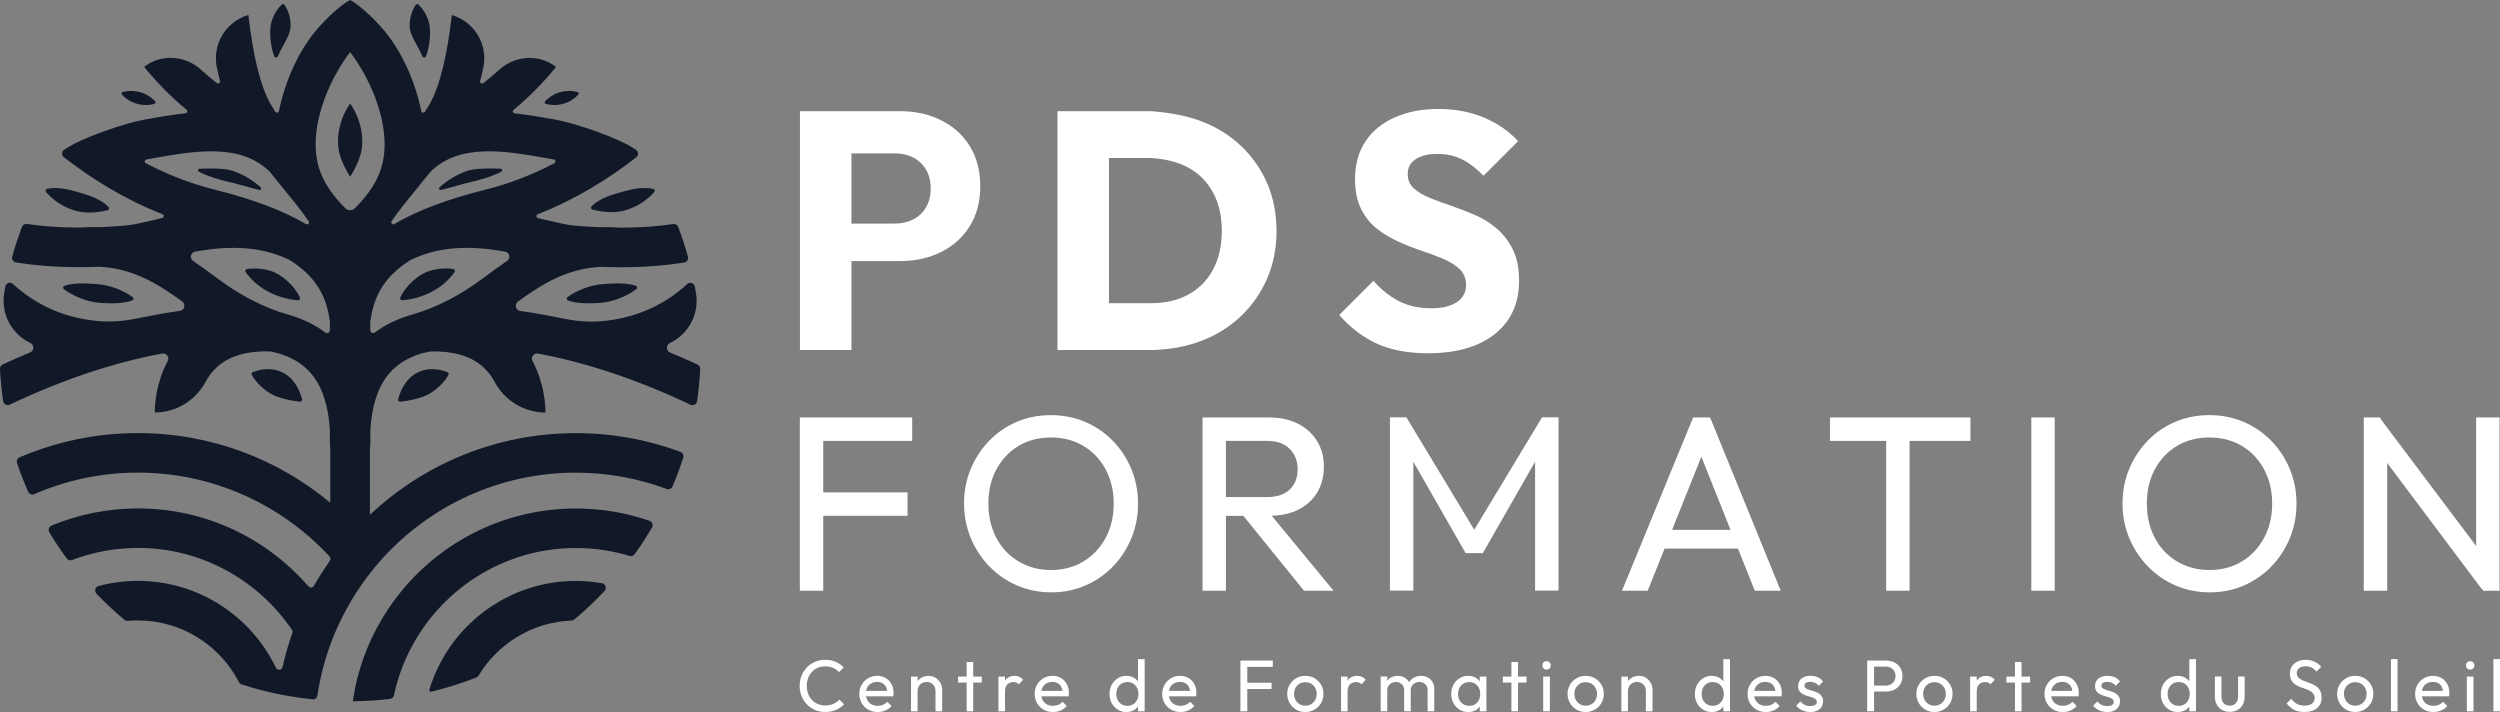 <?xml version="1.0" encoding="UTF-8"?>
<svg id="Layer_1" data-name="Layer 1" xmlns="http://www.w3.org/2000/svg" viewBox="0 0 1494.76 425.73">
  <rect x="0" y="0" width="1494.76" height="425.73" fill="#808080" stroke="none"/>
  <defs>
    <style>
      .cls-1 {
        fill: #111828;
      }

      .cls-1, .cls-2 {
        stroke-width: 0px;
      }

      .cls-2 {
        fill: #fff;
      }
    </style>
  </defs>
  <path class="cls-1" d="m389.8,315.44c-3.2,5.47-6.64,10.79-10.31,15.93-.69.97-1.93,1.37-3.07,1.03-10.16-3.07-20.93-4.74-32.08-4.74-38.67,0-72.78,19.84-92.72,49.86-6.92,10.41-12.13,22.05-15.23,34.52-.3,1.2-.57,2.41-.82,3.62-.25,1.18-1.21,2.09-2.41,2.23-5.71.66-11.49,1.1-17.34,1.29-1.62.05-3.24.11-4.87.12.63-4.32,1.42-8.59,2.45-12.76,2.69-10.92,6.7-21.31,11.87-31,4.31-8.09,9.41-15.69,15.22-22.69,24.74-29.82,62.08-48.82,103.85-48.82,15.4,0,30.19,2.59,43.98,7.35,1.65.57,2.37,2.55,1.49,4.06Zm-29.94,33.25c-5.05-.87-10.23-1.34-15.53-1.34-38.68,0-71.74,24-85.15,57.91-.92,2.33-1.75,4.72-2.48,7.14-.2.67.42,1.33,1.11,1.17,9.26-2.21,18.24-5.08,26.97-8.48.57-.22,1.04-.63,1.35-1.15,11.48-19.03,32.01-31.99,55.59-32.89.61-.02,1.2-.24,1.67-.63,6.36-5.33,12.39-11.04,18.07-17.07,1.52-1.62.58-4.28-1.6-4.66ZM252.53,33.67c.38.92,1.7.95,2.1.04,2.02-4.68,2.7-11.89,2.45-16.25-.32-5.6-2.82-10.65-6.78-14.66-.52-.52-1.43-.42-1.82.2-2.48,3.95-3.78,8.44-3.51,13.14.31,5.35,5.15,11.62,7.57,17.53Zm73.35,26.97c-.45.49-.22,1.29.42,1.47,3.04.84,6.34.95,9.64.17,3.95-.93,7.34-3,9.88-5.76.45-.49.22-1.29-.42-1.47-3.04-.84-6.34-.95-9.64-.17-3.95.93-7.34,3-9.88,5.76Zm-75.6,161.78c-6.09,2.79-10.21,8.65-12.23,16.29-.2.77.42,1.51,1.22,1.46,3.55-.25,10.86-1.61,15.51-3.74,5.87-2.69,11.33-8.28,13.34-12.31.31-.63.03-1.41-.63-1.66-6.05-2.25-12.01-2.42-17.21-.04Zm110.48-52.57c-7.4.51-15.79,3.62-21.42,7.8-.7.52-.56,1.66.26,1.97,5.55,2.08,13.18,1.88,19.4,1.45,7.4-.51,15.83-3.96,21.47-8.2.7-.52.55-1.67-.27-1.97-5.56-2.01-13.23-1.48-19.44-1.05Zm-7.05-46.52c-.64.65-.4,1.75.48,1.97,5.84,1.49,12.87,2.26,19.01.61,7.29-1.96,13.45-5.93,17.97-11.08.57-.65.22-1.73-.63-1.91-5.54-1.14-11.1-.23-17.21,1.41-7.25,1.95-14.85,4.19-19.63,9Zm-90.08-9.75c5.2-1.23,13.17-3.7,17.31-4.59,5.53-1.19,13.85-3.62,18.9-6.4.79-.43.52-1.63-.38-1.69-5.52-.35-14.95-.26-19.06.97-6.96,2.08-13.71,6.46-17.6,10.18-.67.64-.07,1.74.83,1.53Zm7.43,47.27c-5.53-.82-12.34-.06-17.14,2.28-5.73,2.8-11.82,8.71-14.62,14.79-.35.76.27,1.66,1.11,1.62,5.67-.31,11.98-2.25,16.79-4.6,5.72-2.79,10.81-6.96,14.6-12.25.49-.69.08-1.71-.76-1.83Zm147.61,59.77c-.34,6.5-.97,12.92-1.88,19.25-.27,1.86-2.27,2.93-3.96,2.12-31.24-14.89-62.71-25.38-91.14-30.57-2.54-.46-4.51,2.22-3.29,4.49,7.01,13.08,7.74,26.02,7.74,30.74-12.81,0-24.44-7.16-30.47-18.46-1.63-3.06-3.84-6.09-6.81-8.77-7.3-6.58-17.99-9.66-31.8-9.29-1.51.38-3,.78-4.57,1.07-18.35,5.4-29.23,18.16-31.04,45.77.02,3.49.02,5.93,0,7.56,0,1.31-.11,2.48-.27,3.57v39.71c32.19-30.27,75.5-48.84,123.17-48.84,21.96,0,42.99,3.98,62.44,11.18,1.4.52,2.15,2.08,1.7,3.5-1.88,5.85-4.01,11.58-6.37,17.2-.58,1.37-2.14,2.02-3.53,1.5-16.91-6.28-35.17-9.75-54.24-9.75-45.85,0-87.14,19.84-115.76,51.39-5.57,6.15-10.64,12.75-15.19,19.73-4.51,6.91-8.48,14.2-11.87,21.8-5.13,11.51-8.9,23.74-11.12,36.5-.22,1.25-.42,2.5-.61,3.75-.22,1.47-1.55,2.54-3.03,2.38-5.3-.56-10.54-1.32-15.71-2.27-1.67-.3-3.35-.58-5-.92-7.36-1.52-14.55-3.47-21.6-5.74-.7-.22-1.26-.72-1.6-1.37-11.29-21.89-34.13-36.9-60.41-36.9-2.03,0-4.03.09-6.02.27-.74.07-1.47-.15-2.04-.63-5.85-4.89-11.42-10.11-16.7-15.61-1.44-1.5-.76-4.07,1.25-4.61,7.5-1.99,15.38-3.06,23.5-3.06,36.38,0,67.79,21.23,82.55,51.97.86,1.79,3.48,1.51,3.92-.42,1.57-6.95,3.53-13.75,5.89-20.37.23-.64.14-1.34-.24-1.9-20.02-29.52-53.84-48.97-92.12-48.97-13.84,0-27.09,2.57-39.32,7.21-1.17.44-2.49.08-3.22-.93-3.7-5.03-7.16-10.24-10.41-15.59-.88-1.45-.26-3.39,1.31-4.04,15.91-6.61,33.34-10.28,51.64-10.28,40.7,0,77.19,18.03,101.92,46.54.96,1.1,2.67.93,3.39-.33,2.91-5.11,6.08-10.05,9.45-14.84.58-.82.52-1.93-.16-2.66-28.57-30.81-69.37-50.12-114.6-50.12-22,0-42.93,4.61-61.93,12.85-1.4.61-3.04,0-3.66-1.4-2.46-5.58-4.69-11.29-6.66-17.11-.47-1.38.21-2.92,1.55-3.49,21.71-9.29,45.59-14.48,70.7-14.48,43.78,0,83.87,15.66,115.06,41.65v-32.53c-.15-1.09-.26-2.26-.27-3.57-.01-1.63-.01-4.07,0-7.56-1.81-27.61-12.69-40.38-31.04-45.77-1.57-.29-3.06-.7-4.57-1.07-13.81-.38-24.5,2.71-31.8,9.29-2.98,2.68-5.18,5.72-6.81,8.77-6.03,11.3-17.67,18.46-30.47,18.46,0-4.72.73-17.66,7.74-30.74,1.22-2.27-.76-4.96-3.29-4.49-28.43,5.18-59.9,15.67-91.14,30.57-1.7.81-3.69-.27-3.96-2.12-.91-6.33-1.55-12.75-1.88-19.25-.06-1.16.6-2.24,1.66-2.73,5.44-2.5,10.89-4.88,16.33-7.13,2.48-1.03,2.58-4.51.15-5.68-.09-.04-.17-.08-.26-.13-11.1-5.38-17.36-17.39-15.38-29.56.22-1.35.45-2.7.7-4.05.39-2.13,2.96-3,4.55-1.53,11,10.15,26.88,19.56,49.05,22.01,7.83.87,15.76.43,23.49-1.1,8.04-1.6,20.14-3.91,27.25-4.81,2.8-.35,3.69-3.97,1.41-5.63-14.58-10.57-29.28-19.71-49.49-20.76-4.1.15-8.1.25-11.92.25-14.7,0-27.28-1.11-38.04-2.85-1.61-.26-2.64-1.86-2.2-3.43,1.69-6.06,3.66-12,5.86-17.83.45-1.19,1.68-1.9,2.94-1.72,8.92,1.31,19.35,2.16,31.51,2.17,4.22-.32,8.27-.41,12.14-.25,4.99-.2,10.2-.53,15.7-1.01,4.12-.36,10.02-1.76,16.86-3.37,1.5-.35,3.06-.72,4.66-1.09,1.16-.27,1.28-1.87.17-2.3-22.54-8.85-42.21-21.02-58.96-34.1-1.42-1.11-1.38-3.25.07-4.32,9.02-6.67,35.91-15.97,48.47-18.2,7.68-1.36,15.86-2.81,24.22-3.72,1.07-.12,1.47-1.46.63-2.13-9.55-7.77-17.96-16.48-25.38-25.61.27-.19.53-.39.8-.58,10.22-7.36,24.15-6.06,33.42,2.47,2.95,2.72,6.04,5.33,9.26,7.8.91.7,2.19-.16,1.9-1.27-.67-2.56-1.29-5.2-1.88-7.91-2.98-13.71,5.15-27.41,18.58-31.47l.23-.07c2.63,22.89,6.9,42.44,13.53,53.7.83,1.41,1.67,2.78,2.53,4.13.58.92,1.98.66,2.2-.41,3.82-18.23,11.96-36.6,23.49-49.68C201.44,4.05,209.12.11,209.33,0h0s0,0,0,0h0s0,0,0,0c.21.11,7.89,4.05,19.07,16.74,11.52,13.08,19.67,31.45,23.49,49.68.22,1.06,1.62,1.32,2.2.41.85-1.35,1.7-2.72,2.53-4.13,6.64-11.27,10.9-30.82,13.53-53.7l.23.07c13.43,4.06,21.56,17.75,18.58,31.47-.59,2.71-1.21,5.35-1.88,7.91-.29,1.11.99,1.97,1.9,1.27,3.22-2.48,6.3-5.08,9.26-7.8,9.27-8.53,23.19-9.84,33.42-2.47.26.19.53.38.8.58-7.43,9.13-15.83,17.84-25.38,25.61-.83.68-.43,2.02.63,2.13,8.36.91,16.55,2.36,24.22,3.72,12.56,2.23,39.44,11.53,48.47,18.2,1.45,1.07,1.49,3.21.07,4.32-16.76,13.08-36.43,25.25-58.96,34.1-1.11.44-.99,2.04.17,2.3,1.6.37,3.16.74,4.66,1.09,6.83,1.61,12.73,3.01,16.86,3.37,5.5.49,10.71.81,15.7,1.01,3.88-.16,7.93-.07,12.14.25,12.16-.02,22.59-.86,31.51-2.17,1.26-.19,2.49.52,2.94,1.72,2.2,5.83,4.17,11.77,5.86,17.83.44,1.57-.59,3.17-2.2,3.43-10.76,1.74-23.34,2.85-38.04,2.85-3.82,0-7.81-.09-11.92-.25-20.21,1.05-34.91,10.19-49.49,20.76-2.28,1.65-1.39,5.27,1.41,5.63,7.11.9,19.21,3.21,27.25,4.81,7.73,1.54,15.65,1.97,23.49,1.1,22.17-2.45,38.05-11.86,49.05-22.01,1.59-1.47,4.16-.6,4.55,1.53.25,1.34.48,2.69.7,4.05,1.98,12.17-4.28,24.18-15.38,29.56-.09.04-.17.08-.26.13-2.42,1.17-2.33,4.65.15,5.68,5.44,2.25,10.89,4.63,16.33,7.13,1.06.48,1.72,1.57,1.66,2.73Zm-182.92-86.65s.03-.02.05-.03v-.02c.07-.04.14-.06.22-.1,13.2-7.7,30.77-14.58,54.2-20.41,14.85-3.69,28.6-9.21,41.24-15.81,1.02-.53.78-2.07-.35-2.27-1.09-.19-2.19-.38-3.29-.58-25.88-4.59-52.65-9.32-70.33,7.81-2.73,3.44-5.43,6.74-8.01,9.9-5.68,6.92-10.93,13.33-15.33,19.78-.73,1.07.49,2.39,1.61,1.73Zm-107.3-20.56c23.43,5.83,41,12.71,54.2,20.41.08.04.15.06.23.1v.02s.02.02.04.03c1.12.66,2.35-.66,1.61-1.73-4.4-6.45-9.66-12.86-15.33-19.78-2.59-3.16-5.28-6.46-8.01-9.9-17.68-17.13-44.45-12.4-70.33-7.81-1.1.2-2.2.39-3.29.58-1.14.2-1.38,1.73-.35,2.27,12.64,6.6,26.39,12.12,41.24,15.81Zm68.82,79.5c0-.16,0-.32-.03-.48-1.87-14.79-7.82-26.92-24.59-37.32l-.05.09c-18.44-8.9-38.41-7.87-55.93-4.77-2.76.49-3.46,4.06-1.13,5.63,4.78,3.24,9.33,6.59,13.75,9.86.46.34.92.68,1.37,1.02,12.62,9.32,26.57,16.89,41.66,21.17,7.65,2.17,15.3,5.52,22.2,10.69,1.09.82,2.64.09,2.72-1.27,0-.01,0-.02,0-.03,0-1.47.02-2.99.03-4.59Zm31.77-96.77c4.11-20.52-6.01-46.94-19.7-65.03-13.7,18.09-23.82,44.51-19.7,65.03,2.57,12.82,10.61,22.13,16.87,28.4,1.56,1.57,4.1,1.57,5.66,0,6.26-6.27,14.3-15.58,16.87-28.4Zm72.95,54.29c-17.52-3.11-37.49-4.14-55.93,4.77l-.05-.09c-16.77,10.4-22.71,22.52-24.59,37.32-.02.16-.03.32-.03.48.01,1.59.02,3.12.03,4.59,0,.01,0,.02,0,.03.07,1.36,1.62,2.09,2.72,1.27,6.9-5.17,14.54-8.52,22.2-10.69,15.09-4.28,29.04-11.85,41.66-21.17.46-.34.91-.68,1.37-1.02,4.42-3.27,8.97-6.63,13.75-9.86,2.32-1.57,1.63-5.14-1.13-5.63ZM166.14,33.67c2.42-5.92,7.26-12.18,7.57-17.53.27-4.7-1.03-9.19-3.51-13.14-.39-.62-1.31-.72-1.82-.2-3.97,4.01-6.46,9.06-6.78,14.66-.25,4.36.44,11.57,2.45,16.25.39.91,1.72.88,2.1-.04Zm-83.41,28.61c3.3.78,6.6.67,9.64-.17.64-.18.87-.98.42-1.47-2.55-2.76-5.93-4.83-9.88-5.76-3.3-.78-6.6-.67-9.64.17-.64.18-.87.98-.42,1.47,2.55,2.76,5.93,4.83,9.88,5.76Zm81.17,174.15c4.64,2.13,11.96,3.48,15.51,3.74.79.06,1.42-.69,1.22-1.46-2.01-7.63-6.13-13.5-12.23-16.29-5.2-2.38-11.16-2.21-17.21.04-.66.25-.94,1.03-.63,1.66,2.01,4.03,7.47,9.62,13.34,12.31Zm-84.82-56.8c.82-.31.96-1.45.26-1.97-5.63-4.18-14.02-7.29-21.42-7.8-6.21-.43-13.88-.96-19.44,1.05-.82.3-.97,1.44-.27,1.97,5.64,4.24,14.07,7.69,21.47,8.2,6.21.43,13.85.63,19.4-1.45Zm-33.71-53.55c6.12,1.72,13.16,1.03,19.02-.4.88-.22,1.14-1.32.5-1.97-4.73-4.86-12.3-7.19-19.53-9.22-6.09-1.71-11.64-2.68-17.19-1.6-.85.17-1.22,1.25-.65,1.9,4.47,5.2,10.59,9.24,17.85,11.28Zm109.68-12.49c.9.21,1.49-.89.83-1.53-3.89-3.71-10.64-8.1-17.6-10.18-4.11-1.23-13.54-1.32-19.06-.97-.9.06-1.17,1.25-.38,1.69,5.05,2.78,13.37,5.21,18.9,6.4,4.14.89,12.1,3.36,17.31,4.59Zm9.71,49.55c-4.8-2.34-11.61-3.1-17.14-2.28-.84.12-1.25,1.14-.76,1.83,3.8,5.3,8.89,9.46,14.6,12.25,4.81,2.35,11.12,4.3,16.79,4.6.84.05,1.46-.85,1.11-1.62-2.8-6.09-8.89-11.99-14.62-14.79Zm44.59-101.26s0,0,0,0c0,0,0,0,0,0h0c-4.54,6.52-7.41,14.69-7.26,23.52.12,7.53,3.69,14.5,7.26,20.29h0s0,0,0,0c0,0,0,0,0,0h0c3.58-5.81,7.14-12.77,7.26-20.3.14-8.83-2.72-17-7.26-23.51h0Z"/>
  <g>
    <path class="cls-2" d="m498.32,420.85c-1.4.63-3.05.94-4.94.94-1.6,0-3.07-.28-4.41-.85-1.34-.57-2.51-1.38-3.5-2.43-.99-1.05-1.76-2.29-2.29-3.72-.54-1.43-.81-2.99-.81-4.68s.27-3.25.81-4.68c.54-1.43,1.3-2.67,2.29-3.72.99-1.05,2.16-1.86,3.5-2.43,1.34-.57,2.8-.85,4.37-.85,1.78,0,3.37.31,4.76.92,1.4.61,2.58,1.46,3.54,2.54l2.84-2.84c-1.4-1.4-3-2.51-4.81-3.32-1.81-.82-3.92-1.22-6.34-1.22-2.16,0-4.17.4-6.03,1.2-1.87.8-3.48,1.91-4.85,3.32-1.37,1.41-2.43,3.07-3.19,4.96-.76,1.9-1.14,3.93-1.14,6.12s.38,4.18,1.14,6.08c.76,1.89,1.83,3.56,3.21,4.98,1.38,1.43,3.01,2.54,4.87,3.34,1.86.8,3.89,1.2,6.08,1.2,2.36,0,4.48-.41,6.36-1.22,1.88-.82,3.52-1.94,4.92-3.37l-2.84-2.84c-.96,1.08-2.14,1.93-3.54,2.56Z"/>
    <path class="cls-2" d="m529.57,405.4c-1.49-.87-3.18-1.31-5.07-1.31-2.01,0-3.82.47-5.44,1.42-1.62.95-2.9,2.24-3.85,3.87-.95,1.63-1.42,3.47-1.42,5.51s.48,3.92,1.44,5.55c.96,1.63,2.27,2.92,3.91,3.87,1.65.95,3.52,1.42,5.62,1.42,1.63,0,3.16-.31,4.59-.92,1.43-.61,2.65-1.5,3.67-2.67l-2.54-2.58c-.7.82-1.54,1.43-2.51,1.84-.98.41-2.05.61-3.21.61-1.4,0-2.64-.3-3.72-.9-1.08-.6-1.91-1.44-2.49-2.54-.36-.67-.59-1.41-.73-2.21h16.24c.09-.41.15-.78.17-1.11.03-.34.04-.65.04-.94,0-1.98-.42-3.74-1.25-5.29-.83-1.54-1.99-2.75-3.47-3.63Zm-8.7,3.19c1.02-.58,2.2-.87,3.54-.87s2.37.27,3.28.81c.9.54,1.6,1.3,2.1,2.27.34.66.55,1.43.66,2.29h-12.61c.13-.75.35-1.44.68-2.05.55-1.05,1.34-1.86,2.36-2.45Z"/>
    <path class="cls-2" d="m559.4,405.27c-1.21-.79-2.6-1.18-4.17-1.18s-2.99.36-4.24,1.07c-.94.54-1.73,1.22-2.36,2.05v-2.68h-3.93v20.76h3.93v-12.11c0-1.05.23-1.98.7-2.8.47-.82,1.11-1.46,1.92-1.92.82-.47,1.75-.7,2.8-.7,1.57,0,2.85.51,3.82,1.53.98,1.02,1.46,2.32,1.46,3.89v12.11h3.98v-12.89c0-1.43-.35-2.77-1.05-4.04-.7-1.27-1.65-2.3-2.86-3.08Z"/>
    <polygon class="cls-2" points="581.89 395.83 577.96 395.83 577.96 404.53 572.84 404.53 572.84 408.11 577.96 408.11 577.96 425.29 581.89 425.29 581.89 408.11 587 408.11 587 404.53 581.89 404.53 581.89 395.83"/>
    <path class="cls-2" d="m609.38,404.64c-.85-.36-1.79-.55-2.84-.55-2.3,0-4.07.79-5.29,2.36-.12.16-.24.33-.35.5v-2.42h-3.93v20.76h3.93v-11.8c0-1.92.47-3.35,1.4-4.28.93-.93,2.13-1.4,3.58-1.4.7,0,1.31.1,1.84.31.52.2,1,.54,1.44,1l2.58-2.67c-.73-.85-1.52-1.45-2.36-1.81Z"/>
    <path class="cls-2" d="m634.39,405.4c-1.49-.87-3.18-1.31-5.07-1.31-2.01,0-3.82.47-5.44,1.42-1.62.95-2.9,2.24-3.85,3.87-.95,1.63-1.42,3.47-1.42,5.51s.48,3.92,1.44,5.55c.96,1.63,2.27,2.92,3.91,3.87,1.65.95,3.52,1.42,5.62,1.42,1.63,0,3.16-.31,4.59-.92,1.43-.61,2.65-1.5,3.67-2.67l-2.54-2.58c-.7.82-1.54,1.43-2.51,1.84-.98.41-2.05.61-3.21.61-1.4,0-2.64-.3-3.72-.9-1.08-.6-1.91-1.44-2.49-2.54-.36-.67-.59-1.41-.73-2.21h16.24c.09-.41.15-.78.17-1.11.03-.34.04-.65.04-.94,0-1.98-.42-3.74-1.25-5.29-.83-1.54-1.99-2.75-3.47-3.63Zm-8.7,3.19c1.02-.58,2.2-.87,3.54-.87s2.37.27,3.28.81c.9.54,1.6,1.3,2.1,2.27.34.66.55,1.43.66,2.29h-12.61c.13-.75.35-1.44.68-2.05.55-1.05,1.34-1.86,2.36-2.45Z"/>
    <path class="cls-2" d="m680.41,407.41c-.73-.97-1.64-1.76-2.75-2.34-1.25-.66-2.67-.98-4.24-.98-1.89,0-3.6.48-5.11,1.44-1.52.96-2.72,2.26-3.61,3.89-.89,1.63-1.33,3.47-1.33,5.51s.44,3.88,1.33,5.51c.89,1.63,2.09,2.92,3.61,3.87,1.51.95,3.22,1.42,5.11,1.42,1.6,0,3.03-.33,4.28-.98,1.1-.57,1.99-1.36,2.71-2.32v2.87h3.98v-31.21h-3.98v13.33Zm-2.88,13.68c-.99.61-2.14.92-3.45.92s-2.43-.3-3.43-.9-1.79-1.44-2.36-2.51c-.57-1.08-.85-2.32-.85-3.72s.28-2.63.85-3.69c.57-1.06,1.35-1.89,2.34-2.49.99-.6,2.14-.9,3.45-.9s2.46.31,3.45.92c.99.61,1.76,1.45,2.32,2.51.55,1.06.83,2.3.83,3.69s-.28,2.59-.83,3.65c-.55,1.06-1.33,1.9-2.32,2.51Z"/>
    <path class="cls-2" d="m710.66,405.4c-1.49-.87-3.18-1.31-5.07-1.31-2.01,0-3.82.47-5.44,1.42-1.62.95-2.9,2.24-3.85,3.87-.95,1.63-1.42,3.47-1.42,5.51s.48,3.92,1.44,5.55c.96,1.63,2.27,2.92,3.91,3.87,1.65.95,3.52,1.42,5.62,1.42,1.63,0,3.16-.31,4.59-.92,1.43-.61,2.65-1.5,3.67-2.67l-2.54-2.58c-.7.82-1.54,1.43-2.51,1.84-.98.41-2.05.61-3.21.61-1.4,0-2.64-.3-3.72-.9-1.08-.6-1.91-1.44-2.49-2.54-.36-.67-.59-1.41-.73-2.21h16.24c.09-.41.15-.78.17-1.11.03-.34.04-.65.04-.94,0-1.98-.42-3.74-1.25-5.29-.83-1.54-1.99-2.75-3.47-3.63Zm-8.7,3.19c1.02-.58,2.2-.87,3.54-.87s2.37.27,3.28.81c.9.54,1.6,1.3,2.1,2.27.34.66.55,1.43.66,2.29h-12.61c.13-.75.35-1.44.68-2.05.55-1.05,1.34-1.86,2.36-2.45Z"/>
    <polygon class="cls-2" points="744.45 394.96 741.65 394.96 741.65 425.29 745.76 425.29 745.76 411.96 760.27 411.96 760.27 408.2 745.76 408.2 745.76 398.72 761.01 398.72 761.01 394.96 745.76 394.96 744.45 394.96"/>
    <path class="cls-2" d="m785.95,405.51c-1.65-.95-3.49-1.42-5.53-1.42s-3.83.48-5.46,1.44-2.93,2.25-3.89,3.87c-.96,1.62-1.44,3.43-1.44,5.44s.48,3.88,1.44,5.53c.96,1.65,2.26,2.95,3.89,3.91s3.45,1.44,5.46,1.44,3.88-.48,5.53-1.44c1.65-.96,2.95-2.27,3.91-3.91.96-1.65,1.44-3.49,1.44-5.53s-.48-3.83-1.44-5.46c-.96-1.63-2.27-2.92-3.91-3.87Zm.42,12.98c-.58,1.06-1.38,1.9-2.4,2.51-1.02.61-2.2.92-3.54.92s-2.43-.31-3.45-.92c-1.02-.61-1.82-1.45-2.4-2.51-.58-1.06-.87-2.28-.87-3.65s.29-2.54.87-3.58c.58-1.05,1.38-1.87,2.4-2.47,1.02-.6,2.17-.9,3.45-.9s2.51.3,3.52.9c1,.6,1.81,1.42,2.4,2.47.6,1.05.9,2.24.9,3.58s-.29,2.59-.87,3.65Z"/>
    <path class="cls-2" d="m814.21,404.64c-.85-.36-1.79-.55-2.84-.55-2.3,0-4.07.79-5.29,2.36-.12.16-.24.33-.35.5v-2.42h-3.93v20.76h3.93v-11.8c0-1.92.47-3.35,1.4-4.28.93-.93,2.13-1.4,3.58-1.4.7,0,1.31.1,1.84.31.52.2,1,.54,1.44,1l2.58-2.67c-.73-.85-1.51-1.45-2.36-1.81Z"/>
    <path class="cls-2" d="m853.63,405.05c-1.2-.64-2.55-.96-4.07-.96s-2.8.33-4.02.98c-1.22.66-2.22,1.56-2.99,2.71-.02.02-.03.05-.04.07-.02-.03-.03-.06-.05-.09-.69-1.17-1.62-2.07-2.8-2.71-1.18-.64-2.5-.96-3.96-.96s-2.83.33-4.02.98c-.88.48-1.63,1.11-2.23,1.87v-2.42h-3.93v20.76h3.93v-12.55c0-1.05.23-1.94.7-2.67.47-.73,1.08-1.3,1.84-1.7.76-.41,1.62-.61,2.58-.61,1.43,0,2.61.44,3.56,1.33.95.89,1.42,2.11,1.42,3.65v12.55h3.93v-12.55c0-1.05.23-1.94.7-2.67.47-.73,1.08-1.3,1.86-1.7.77-.41,1.64-.61,2.6-.61,1.4,0,2.57.44,3.52,1.33.95.89,1.42,2.11,1.42,3.65v12.55h3.98v-13.33c0-1.63-.36-3.03-1.07-4.2-.71-1.17-1.67-2.07-2.86-2.71Z"/>
    <path class="cls-2" d="m884.75,407.38c-.72-.95-1.6-1.73-2.69-2.3-1.24-.66-2.64-.98-4.22-.98-1.92,0-3.65.48-5.18,1.44s-2.74,2.26-3.63,3.89c-.89,1.63-1.33,3.47-1.33,5.51s.44,3.88,1.33,5.51c.89,1.63,2.1,2.92,3.63,3.87,1.53.95,3.26,1.42,5.18,1.42,1.57,0,2.99-.33,4.24-.98,1.08-.57,1.96-1.34,2.67-2.28v2.83h3.98v-20.76h-3.98v2.85Zm-1.53,12.65c-1.2,1.33-2.77,1.99-4.72,1.99-1.31,0-2.48-.31-3.5-.92-1.02-.61-1.81-1.45-2.38-2.51-.57-1.06-.85-2.29-.85-3.69s.28-2.59.85-3.65c.57-1.06,1.35-1.9,2.36-2.51,1.01-.61,2.16-.92,3.48-.92s2.45.3,3.43.9c.98.6,1.74,1.44,2.3,2.51.55,1.08.83,2.32.83,3.72,0,2.07-.6,3.77-1.79,5.09Z"/>
    <polygon class="cls-2" points="907.61 395.83 903.68 395.83 903.68 404.53 898.57 404.53 898.57 408.11 903.68 408.11 903.68 425.29 907.61 425.29 907.61 408.11 912.73 408.11 912.73 404.53 907.61 404.53 907.61 395.83"/>
    <rect class="cls-2" x="922.69" y="404.53" width="3.98" height="20.76"/>
    <path class="cls-2" d="m924.7,395.35c-.73,0-1.33.24-1.79.72-.47.48-.7,1.07-.7,1.77s.23,1.33.7,1.81c.47.48,1.06.72,1.79.72s1.33-.24,1.79-.72c.47-.48.7-1.08.7-1.81s-.23-1.29-.7-1.77c-.47-.48-1.06-.72-1.79-.72Z"/>
    <path class="cls-2" d="m953.57,405.51c-1.65-.95-3.49-1.42-5.53-1.42s-3.83.48-5.46,1.44-2.93,2.25-3.89,3.87c-.96,1.62-1.44,3.43-1.44,5.44s.48,3.88,1.44,5.53c.96,1.65,2.26,2.95,3.89,3.91s3.45,1.44,5.46,1.44,3.88-.48,5.53-1.44c1.65-.96,2.95-2.27,3.91-3.91.96-1.65,1.44-3.49,1.44-5.53s-.48-3.83-1.44-5.46c-.96-1.63-2.27-2.92-3.91-3.87Zm.42,12.98c-.58,1.06-1.38,1.9-2.4,2.51-1.02.61-2.2.92-3.54.92s-2.43-.31-3.45-.92c-1.02-.61-1.82-1.45-2.4-2.51s-.87-2.28-.87-3.65.29-2.54.87-3.58,1.38-1.87,2.4-2.47c1.02-.6,2.17-.9,3.45-.9s2.51.3,3.52.9c1,.6,1.81,1.42,2.4,2.47.6,1.05.9,2.24.9,3.58s-.29,2.59-.87,3.65Z"/>
    <path class="cls-2" d="m984.13,405.27c-1.21-.79-2.6-1.18-4.17-1.18s-2.99.36-4.24,1.07c-.94.54-1.73,1.22-2.36,2.05v-2.68h-3.93v20.76h3.93v-12.11c0-1.05.23-1.98.7-2.8.47-.82,1.11-1.46,1.92-1.92.82-.47,1.75-.7,2.8-.7,1.57,0,2.85.51,3.83,1.53.98,1.02,1.46,2.32,1.46,3.89v12.11h3.98v-12.89c0-1.43-.35-2.77-1.05-4.04-.7-1.27-1.65-2.3-2.86-3.08Z"/>
    <path class="cls-2" d="m1030.39,407.41c-.73-.97-1.64-1.76-2.75-2.34-1.25-.66-2.67-.98-4.24-.98-1.89,0-3.6.48-5.11,1.44s-2.72,2.26-3.61,3.89c-.89,1.63-1.33,3.47-1.33,5.51s.44,3.88,1.33,5.51c.89,1.63,2.09,2.92,3.61,3.87,1.52.95,3.22,1.42,5.11,1.42,1.6,0,3.03-.33,4.28-.98,1.1-.57,1.99-1.36,2.71-2.32v2.87h3.98v-31.21h-3.98v13.33Zm-2.88,13.68c-.99.61-2.14.92-3.45.92s-2.43-.3-3.43-.9c-1-.6-1.79-1.44-2.36-2.51-.57-1.08-.85-2.32-.85-3.72s.28-2.63.85-3.69c.57-1.06,1.35-1.89,2.34-2.49.99-.6,2.14-.9,3.45-.9s2.46.31,3.45.92,1.76,1.45,2.32,2.51c.55,1.06.83,2.3.83,3.69s-.28,2.59-.83,3.65c-.55,1.06-1.33,1.9-2.32,2.51Z"/>
    <path class="cls-2" d="m1060.64,405.4c-1.49-.87-3.18-1.31-5.07-1.31-2.01,0-3.82.47-5.44,1.42-1.62.95-2.9,2.24-3.85,3.87-.95,1.63-1.42,3.47-1.42,5.51s.48,3.92,1.44,5.55c.96,1.63,2.27,2.92,3.91,3.87,1.65.95,3.52,1.42,5.62,1.42,1.63,0,3.16-.31,4.59-.92,1.43-.61,2.65-1.5,3.67-2.67l-2.54-2.58c-.7.82-1.54,1.43-2.51,1.84-.98.41-2.05.61-3.21.61-1.4,0-2.64-.3-3.72-.9s-1.91-1.44-2.49-2.54c-.36-.67-.59-1.41-.73-2.21h16.24c.09-.41.15-.78.18-1.11.03-.34.04-.65.04-.94,0-1.98-.42-3.74-1.25-5.29-.83-1.54-1.99-2.75-3.47-3.63Zm-8.7,3.19c1.02-.58,2.2-.87,3.54-.87s2.38.27,3.28.81c.9.54,1.6,1.3,2.1,2.27.34.66.55,1.43.66,2.29h-12.61c.13-.75.35-1.44.68-2.05.55-1.05,1.34-1.86,2.36-2.45Z"/>
    <path class="cls-2" d="m1079.81,408.29c.6-.41,1.46-.61,2.6-.61,1.08,0,2.04.2,2.88.61.84.41,1.57.99,2.19,1.75l2.54-2.54c-.82-1.14-1.86-1.99-3.13-2.56-1.27-.57-2.72-.85-4.35-.85-1.55,0-2.87.25-3.98.74-1.11.5-1.96,1.2-2.56,2.12-.6.92-.9,2-.9,3.26s.27,2.27.81,3.04c.54.77,1.23,1.38,2.08,1.81.85.44,1.74.79,2.69,1.05.95.26,1.84.53,2.69.81.84.28,1.54.63,2.08,1.05.54.42.81,1.01.81,1.77s-.34,1.35-1.01,1.77c-.67.42-1.62.63-2.84.63s-2.33-.23-3.32-.68c-.99-.45-1.87-1.14-2.62-2.08l-2.54,2.54c.64.79,1.39,1.46,2.25,2.03.86.57,1.81,1.01,2.86,1.31,1.05.31,2.16.46,3.32.46,2.33,0,4.19-.57,5.57-1.71,1.38-1.14,2.08-2.68,2.08-4.63,0-1.28-.27-2.32-.81-3.1-.54-.79-1.23-1.41-2.08-1.88-.85-.47-1.73-.84-2.67-1.11-.93-.28-1.83-.55-2.69-.81-.86-.26-1.55-.58-2.08-.96s-.79-.92-.79-1.62.3-1.21.9-1.62Z"/>
    <path class="cls-2" d="m1132.67,396.09c-1.49-.76-3.16-1.14-5.03-1.14h-11.23v30.33h4.11v-11.8h7.13c1.86,0,3.54-.38,5.03-1.14,1.49-.76,2.66-1.84,3.52-3.23.86-1.4,1.29-3.03,1.29-4.9s-.43-3.53-1.29-4.92c-.86-1.38-2.03-2.46-3.52-3.21Zm-.11,11.15c-.51.85-1.21,1.5-2.1,1.97-.89.47-1.9.7-3.04.7h-6.91v-11.36h6.91c1.14,0,2.15.23,3.04.7.89.47,1.59,1.12,2.1,1.97s.77,1.85.77,3.02-.26,2.17-.77,3.02Z"/>
    <path class="cls-2" d="m1162.11,405.51c-1.65-.95-3.49-1.42-5.53-1.42s-3.83.48-5.46,1.44-2.93,2.25-3.89,3.87c-.96,1.62-1.44,3.43-1.44,5.44s.48,3.88,1.44,5.53c.96,1.65,2.26,2.95,3.89,3.91s3.45,1.44,5.46,1.44,3.88-.48,5.53-1.44c1.65-.96,2.95-2.27,3.91-3.91.96-1.65,1.44-3.49,1.44-5.53s-.48-3.83-1.44-5.46c-.96-1.63-2.27-2.92-3.91-3.87Zm.42,12.98c-.58,1.06-1.38,1.9-2.4,2.51-1.02.61-2.2.92-3.54.92s-2.43-.31-3.45-.92c-1.02-.61-1.82-1.45-2.4-2.51s-.87-2.28-.87-3.65.29-2.54.87-3.58,1.38-1.87,2.4-2.47c1.02-.6,2.17-.9,3.45-.9s2.51.3,3.52.9c1,.6,1.81,1.42,2.4,2.47.6,1.05.9,2.24.9,3.58s-.29,2.59-.87,3.65Z"/>
    <path class="cls-2" d="m1190.37,404.64c-.85-.36-1.79-.55-2.84-.55-2.3,0-4.07.79-5.29,2.36-.12.16-.24.33-.35.5v-2.42h-3.93v20.76h3.93v-11.8c0-1.92.47-3.35,1.4-4.28.93-.93,2.13-1.4,3.58-1.4.7,0,1.31.1,1.84.31.52.2,1,.54,1.44,1l2.58-2.67c-.73-.85-1.51-1.45-2.36-1.81Z"/>
    <polygon class="cls-2" points="1208.68 395.83 1204.75 395.83 1204.75 404.53 1199.64 404.53 1199.64 408.11 1204.75 408.11 1204.75 425.29 1208.68 425.29 1208.68 408.11 1213.8 408.11 1213.8 404.53 1208.68 404.53 1208.68 395.83"/>
    <path class="cls-2" d="m1238.19,405.4c-1.49-.87-3.18-1.31-5.07-1.31-2.01,0-3.82.47-5.44,1.42-1.62.95-2.9,2.24-3.85,3.87-.95,1.63-1.42,3.47-1.42,5.51s.48,3.92,1.44,5.55c.96,1.63,2.27,2.92,3.91,3.87,1.65.95,3.52,1.42,5.62,1.42,1.63,0,3.16-.31,4.59-.92,1.43-.61,2.65-1.5,3.67-2.67l-2.54-2.58c-.7.82-1.54,1.43-2.51,1.84-.98.41-2.05.61-3.21.61-1.4,0-2.64-.3-3.72-.9s-1.91-1.44-2.49-2.54c-.36-.67-.59-1.41-.73-2.21h16.24c.09-.41.15-.78.18-1.11.03-.34.04-.65.04-.94,0-1.98-.42-3.74-1.25-5.29-.83-1.54-1.99-2.75-3.47-3.63Zm-8.7,3.19c1.02-.58,2.2-.87,3.54-.87s2.38.27,3.28.81c.9.54,1.6,1.3,2.1,2.27.34.66.55,1.43.66,2.29h-12.61c.13-.75.35-1.44.68-2.05.55-1.05,1.34-1.86,2.36-2.45Z"/>
    <path class="cls-2" d="m1257.35,408.29c.6-.41,1.46-.61,2.6-.61,1.08,0,2.04.2,2.88.61.84.41,1.57.99,2.19,1.75l2.54-2.54c-.82-1.14-1.86-1.99-3.13-2.56-1.27-.57-2.72-.85-4.35-.85-1.55,0-2.87.25-3.98.74-1.11.5-1.96,1.2-2.56,2.12-.6.92-.9,2-.9,3.26s.27,2.27.81,3.04c.54.77,1.23,1.38,2.08,1.81.85.44,1.74.79,2.69,1.05.95.26,1.84.53,2.69.81.84.28,1.54.63,2.08,1.05.54.42.81,1.01.81,1.77s-.34,1.35-1.01,1.77c-.67.42-1.62.63-2.84.63s-2.33-.23-3.32-.68c-.99-.45-1.87-1.14-2.62-2.08l-2.54,2.54c.64.79,1.39,1.46,2.25,2.03.86.57,1.81,1.01,2.86,1.31,1.05.31,2.16.46,3.32.46,2.33,0,4.19-.57,5.57-1.71,1.38-1.14,2.08-2.68,2.08-4.63,0-1.28-.27-2.32-.81-3.1-.54-.79-1.23-1.41-2.08-1.88-.85-.47-1.73-.84-2.67-1.11-.93-.28-1.83-.55-2.69-.81-.86-.26-1.55-.58-2.08-.96s-.79-.92-.79-1.62.3-1.21.9-1.62Z"/>
    <path class="cls-2" d="m1309,407.41c-.73-.97-1.64-1.76-2.75-2.34-1.25-.66-2.67-.98-4.24-.98-1.89,0-3.6.48-5.11,1.44s-2.72,2.26-3.61,3.89c-.89,1.63-1.33,3.47-1.33,5.51s.44,3.88,1.33,5.51c.89,1.63,2.09,2.92,3.61,3.87,1.52.95,3.22,1.42,5.11,1.42,1.6,0,3.03-.33,4.28-.98,1.1-.57,1.99-1.36,2.71-2.32v2.87h3.98v-31.21h-3.98v13.33Zm-2.88,13.68c-.99.61-2.14.92-3.45.92s-2.43-.3-3.43-.9c-1-.6-1.79-1.44-2.36-2.51-.57-1.08-.85-2.32-.85-3.72s.28-2.63.85-3.69c.57-1.06,1.35-1.89,2.34-2.49.99-.6,2.14-.9,3.45-.9s2.46.31,3.45.92,1.76,1.45,2.32,2.51c.55,1.06.83,2.3.83,3.69s-.28,2.59-.83,3.65c-.55,1.06-1.33,1.9-2.32,2.51Z"/>
    <path class="cls-2" d="m1338.15,416.42c0,1.72-.44,3.07-1.31,4.04-.87.98-2.08,1.46-3.63,1.46-1.02,0-1.91-.22-2.67-.66-.76-.44-1.33-1.07-1.73-1.9s-.59-1.81-.59-2.95v-11.89h-3.93v12.06c0,1.81.38,3.4,1.14,4.76.76,1.37,1.81,2.43,3.17,3.17,1.35.74,2.89,1.11,4.61,1.11s3.25-.37,4.59-1.11c1.34-.74,2.39-1.8,3.15-3.17.76-1.37,1.14-2.96,1.14-4.76v-12.06h-3.93v11.89Z"/>
    <path class="cls-2" d="m1385.14,410.56c-.87-.67-1.84-1.22-2.88-1.66-1.05-.44-2.11-.84-3.17-1.2-1.06-.36-2.03-.77-2.91-1.2-.87-.44-1.58-.97-2.12-1.6-.54-.63-.81-1.45-.81-2.47,0-1.28.48-2.28,1.44-2.99s2.26-1.07,3.89-1.07c1.34,0,2.53.26,3.56.79,1.03.52,2,1.31,2.91,2.36l2.8-2.8c-.99-1.25-2.27-2.27-3.85-3.04-1.57-.77-3.35-1.16-5.33-1.16-1.81,0-3.43.33-4.87.98-1.44.66-2.58,1.59-3.41,2.8-.83,1.21-1.25,2.67-1.25,4.39,0,1.57.26,2.86.79,3.87.52,1.01,1.23,1.83,2.12,2.47.89.64,1.86,1.17,2.91,1.6,1.05.42,2.1.81,3.15,1.16s2.01.75,2.88,1.2,1.58,1.03,2.12,1.73c.54.7.81,1.62.81,2.75,0,1.37-.55,2.45-1.64,3.23-1.09.79-2.54,1.18-4.35,1.18s-3.38-.34-4.63-1.03c-1.25-.68-2.36-1.7-3.32-3.04l-2.8,2.8c1.31,1.66,2.81,2.93,4.5,3.8,1.69.87,3.72,1.31,6.08,1.31,3.18,0,5.69-.76,7.54-2.27,1.85-1.52,2.78-3.61,2.78-6.29,0-1.6-.27-2.93-.81-4-.54-1.06-1.25-1.93-2.12-2.6Z"/>
    <path class="cls-2" d="m1413.7,405.51c-1.65-.95-3.49-1.42-5.53-1.42s-3.83.48-5.46,1.44-2.93,2.25-3.89,3.87c-.96,1.62-1.44,3.43-1.44,5.44s.48,3.88,1.44,5.53c.96,1.65,2.26,2.95,3.89,3.91s3.45,1.44,5.46,1.44,3.88-.48,5.53-1.44c1.65-.96,2.95-2.27,3.91-3.91.96-1.65,1.44-3.49,1.44-5.53s-.48-3.83-1.44-5.46c-.96-1.63-2.27-2.92-3.91-3.87Zm.42,12.98c-.58,1.06-1.38,1.9-2.4,2.51-1.02.61-2.2.92-3.54.92s-2.43-.31-3.45-.92c-1.02-.61-1.82-1.45-2.4-2.51-.58-1.06-.87-2.28-.87-3.65s.29-2.54.87-3.58,1.38-1.87,2.4-2.47c1.02-.6,2.17-.9,3.45-.9s2.51.3,3.52.9c1,.6,1.81,1.42,2.4,2.47.6,1.05.9,2.24.9,3.58s-.29,2.59-.87,3.65Z"/>
    <rect class="cls-2" x="1429.55" y="394.08" width="3.93" height="31.21"/>
    <path class="cls-2" d="m1459.79,405.4c-1.49-.87-3.18-1.31-5.07-1.31-2.01,0-3.82.47-5.44,1.42-1.62.95-2.9,2.24-3.85,3.87-.95,1.63-1.42,3.47-1.42,5.51s.48,3.92,1.44,5.55c.96,1.63,2.27,2.92,3.91,3.87,1.65.95,3.52,1.42,5.62,1.42,1.63,0,3.16-.31,4.59-.92,1.43-.61,2.65-1.5,3.67-2.67l-2.54-2.58c-.7.82-1.54,1.43-2.51,1.84-.98.41-2.05.61-3.21.61-1.4,0-2.64-.3-3.72-.9s-1.91-1.44-2.49-2.54c-.36-.67-.59-1.41-.73-2.21h16.24c.09-.41.15-.78.18-1.11.03-.34.04-.65.04-.94,0-1.98-.42-3.74-1.25-5.29-.83-1.54-1.99-2.75-3.47-3.63Zm-8.7,3.19c1.02-.58,2.2-.87,3.54-.87s2.38.27,3.28.81c.9.54,1.6,1.3,2.1,2.27.34.66.55,1.43.66,2.29h-12.61c.13-.75.35-1.44.68-2.05.55-1.05,1.34-1.86,2.36-2.45Z"/>
    <rect class="cls-2" x="1474.92" y="404.53" width="3.98" height="20.76"/>
    <path class="cls-2" d="m1476.93,395.35c-.73,0-1.33.24-1.79.72-.47.48-.7,1.07-.7,1.77s.23,1.33.7,1.81c.47.48,1.06.72,1.79.72s1.33-.24,1.79-.72c.47-.48.7-1.08.7-1.81s-.23-1.29-.7-1.77c-.47-.48-1.06-.72-1.79-.72Z"/>
    <rect class="cls-2" x="1490.83" y="394.08" width="3.93" height="31.21"/>
  </g>
  <g>
    <g>
      <path class="cls-2" d="m562.65,71.88c-7.25-3.59-15.33-5.39-24.25-5.39h-60.11v142.78h30.8v-53.19h29.32c8.91,0,16.99-1.79,24.25-5.39,7.25-3.59,12.97-8.75,17.16-15.46,4.19-6.72,6.28-14.67,6.28-23.85s-2.09-17.33-6.28-24.04c-4.19-6.72-9.91-11.87-17.16-15.46Zm-9.1,52.29c-1.93,3.17-4.52,5.55-7.76,7.14-3.24,1.59-6.86,2.38-10.86,2.38h-25.85v-41.99h25.85c4,0,7.62.79,10.86,2.38,3.24,1.59,5.82,3.97,7.76,7.14,1.93,3.17,2.9,7.03,2.9,11.58s-.97,8.21-2.9,11.38Z"/>
      <path class="cls-2" d="m741.86,87.11c-6.76-6.35-14.64-11.23-23.67-14.64-9.03-3.41-18.89-5.12-29.59-5.98h-56.33v142.78h56.73c10.56-.29,20.36-2.02,29.39-5.5,9.03-3.47,16.88-8.39,23.57-14.74,6.68-6.35,11.9-13.84,15.65-22.47,3.74-8.63,5.62-18.09,5.62-28.39s-1.88-20.13-5.62-28.69c-3.75-8.56-9-16.02-15.75-22.37Zm-16.55,74.03c-3.48,6.49-8.4,11.47-14.75,14.94-6.35,3.48-13.81,5.22-22.37,5.19h-25.13v-86.79h25.13c8.43.55,15.81,2.26,22.17,5.67,6.35,3.41,11.3,8.36,14.85,14.85,3.54,6.49,5.31,14.14,5.31,22.97s-1.74,16.69-5.21,23.17Z"/>
      <path class="cls-2" d="m904.56,149.2c-2.48-4.95-5.65-9.09-9.53-12.44-3.88-3.34-8.19-6.05-12.94-8.13-4.75-2.07-9.5-3.91-14.24-5.52-4.75-1.6-9.1-3.21-13.04-4.81-3.95-1.6-7.12-3.51-9.53-5.72-2.41-2.21-3.61-5.05-3.61-8.52,0-3.88,1.6-6.85,4.81-8.93,3.21-2.07,7.55-3.11,13.04-3.11s10.2,1.07,14.55,3.21c4.34,2.14,8.66,5.42,12.94,9.83l20.66-20.66c-5.35-5.88-12.11-10.56-20.26-14.04-8.16-3.47-17.25-5.21-27.28-5.21s-18.26,1.64-25.88,4.91c-7.63,3.28-13.54,8.06-17.75,14.35-4.21,6.29-6.32,13.84-6.32,22.67,0,7.09,1.2,13.04,3.61,17.86,2.41,4.81,5.58,8.76,9.53,11.84,3.94,3.08,8.29,5.69,13.04,7.82,4.75,2.14,9.46,3.98,14.14,5.52,4.68,1.54,9.03,3.18,13.04,4.92,4.01,1.74,7.19,3.81,9.53,6.22,2.34,2.41,3.51,5.48,3.51,9.23,0,4.28-1.84,7.66-5.52,10.13-3.68,2.48-8.8,3.71-15.35,3.71-7.36,0-13.81-1.44-19.36-4.31-5.55-2.87-10.6-6.92-15.15-12.14l-20.46,20.46c6.82,7.76,14.41,13.51,22.77,17.25,8.36,3.74,18.42,5.62,30.19,5.62,17.12,0,30.49-3.84,40.12-11.53,9.63-7.69,14.44-18.29,14.44-31.8,0-7.49-1.24-13.71-3.71-18.66Z"/>
    </g>
    <g>
      <polygon class="cls-2" points="489.42 249.61 478.22 249.61 478.22 353.2 492.22 353.2 492.22 308.4 542.61 308.4 542.61 294.4 492.22 294.4 492.22 263.61 545.41 263.61 545.41 249.61 492.22 249.61 489.42 249.61"/>
      <path class="cls-2" d="m665.29,263.5c-4.75-4.85-10.26-8.61-16.54-11.28-6.28-2.67-13.08-4.01-20.4-4.01s-14.12,1.33-20.4,4.01c-6.28,2.67-11.77,6.43-16.47,11.28-4.7,4.85-8.38,10.46-11.05,16.84-2.67,6.38-4.01,13.28-4.01,20.7s1.33,14.2,4.01,20.63c2.67,6.43,6.38,12.09,11.13,16.99,4.75,4.9,10.29,8.71,16.62,11.43,6.33,2.72,13.15,4.08,20.48,4.08s13.97-1.36,20.25-4.08c6.28-2.72,11.77-6.5,16.47-11.35,4.7-4.84,8.38-10.48,11.05-16.92,2.67-6.43,4.01-13.3,4.01-20.62s-1.33-14.34-4.01-20.77c-2.67-6.43-6.38-12.07-11.13-16.92Zm-4.23,58.09c-3.22,5.99-7.64,10.68-13.28,14.1-5.64,3.41-12.12,5.12-19.44,5.12-5.44,0-10.46-.99-15.06-2.97-4.6-1.98-8.56-4.72-11.87-8.23-3.31-3.51-5.89-7.72-7.72-12.61-1.83-4.9-2.74-10.21-2.74-15.95,0-7.72,1.61-14.54,4.82-20.48,3.21-5.94,7.62-10.58,13.21-13.95,5.59-3.36,12.04-5.04,19.37-5.04,5.54,0,10.58.97,15.13,2.89,4.55,1.93,8.51,4.68,11.87,8.23,3.36,3.56,5.96,7.74,7.79,12.54,1.83,4.8,2.75,10.07,2.75,15.8,0,7.72-1.61,14.57-4.82,20.55Z"/>
      <path class="cls-2" d="m776.24,304.73c4.9-2.45,8.67-5.87,11.32-10.27,2.65-4.4,3.98-9.55,3.98-15.45s-1.33-10.75-3.98-15.15c-2.65-4.4-6.43-7.87-11.32-10.42-4.9-2.55-10.65-3.82-17.25-3.82h-40v103.59h14v-44.79h10.41l36.29,44.79h17.66l-36.99-44.86c6.01-.16,11.32-1.33,15.87-3.61Zm-43.25-41.12h24.69c5.82,0,10.3,1.6,13.45,4.8,3.15,3.2,4.73,7.22,4.73,12.07,0,5.14-1.58,9.21-4.73,12.22-3.15,3.01-7.69,4.51-13.6,4.51h-24.55v-33.6Z"/>
      <path class="cls-2" d="m1012.33,249.61l-42.54,103.59h15.38l10.09-25.2h43.89l10.04,25.2h15.53l-42.24-103.59h-10.15Zm-12.59,67.19l17.51-43.73,17.43,43.73h-34.94Z"/>
      <polygon class="cls-2" points="1094.15 263.61 1127.74 263.61 1127.74 353.2 1141.74 353.2 1141.74 263.61 1178.14 263.61 1178.14 249.61 1094.15 249.61 1094.15 263.61"/>
      <rect class="cls-2" x="1214.53" y="249.61" width="14" height="103.59"/>
      <path class="cls-2" d="m1357.94,263.5c-4.75-4.85-10.26-8.61-16.54-11.28-6.28-2.67-13.08-4.01-20.4-4.01s-14.12,1.33-20.4,4.01c-6.28,2.67-11.77,6.43-16.47,11.28-4.7,4.85-8.38,10.46-11.05,16.84-2.67,6.38-4.01,13.28-4.01,20.7s1.33,14.2,4.01,20.63c2.67,6.43,6.38,12.09,11.13,16.99,4.75,4.9,10.29,8.71,16.62,11.43,6.33,2.72,13.15,4.08,20.48,4.08s13.97-1.36,20.25-4.08c6.28-2.72,11.77-6.5,16.47-11.35,4.7-4.84,8.38-10.48,11.05-16.92,2.67-6.43,4.01-13.3,4.01-20.62s-1.33-14.34-4.01-20.77c-2.67-6.43-6.38-12.07-11.13-16.92Zm-4.23,58.09c-3.22,5.99-7.64,10.68-13.28,14.1-5.64,3.41-12.12,5.12-19.44,5.12-5.44,0-10.46-.99-15.06-2.97-4.6-1.98-8.56-4.72-11.87-8.23-3.31-3.51-5.89-7.72-7.72-12.61-1.83-4.9-2.74-10.21-2.74-15.95,0-7.72,1.61-14.54,4.82-20.48,3.21-5.94,7.62-10.58,13.21-13.95,5.59-3.36,12.04-5.04,19.37-5.04,5.54,0,10.58.97,15.13,2.89,4.55,1.93,8.51,4.68,11.87,8.23,3.36,3.56,5.96,7.74,7.79,12.54,1.83,4.8,2.75,10.07,2.75,15.8,0,7.72-1.61,14.57-4.82,20.55Z"/>
      <polygon class="cls-2" points="1480.5 249.61 1480.5 326.48 1423.35 250.46 1423.14 249.61 1413.31 249.61 1413.31 353.2 1427.31 353.2 1427.31 276.81 1484.21 352.68 1484.3 351.83 1484.67 353.2 1494.5 353.2 1494.5 249.61 1480.5 249.61"/>
      <polyline class="cls-2" points="886.57 330.73 917.84 276.1 917.84 353.13 931.84 353.13 931.84 249.54 921.98 249.54 881.45 316.76 881.45 316.76 881.45 316.76 840.91 249.54 831.05 249.54 831.05 353.13 845.05 353.13 845.05 276.1 876.32 330.73"/>
    </g>
  </g>
</svg>